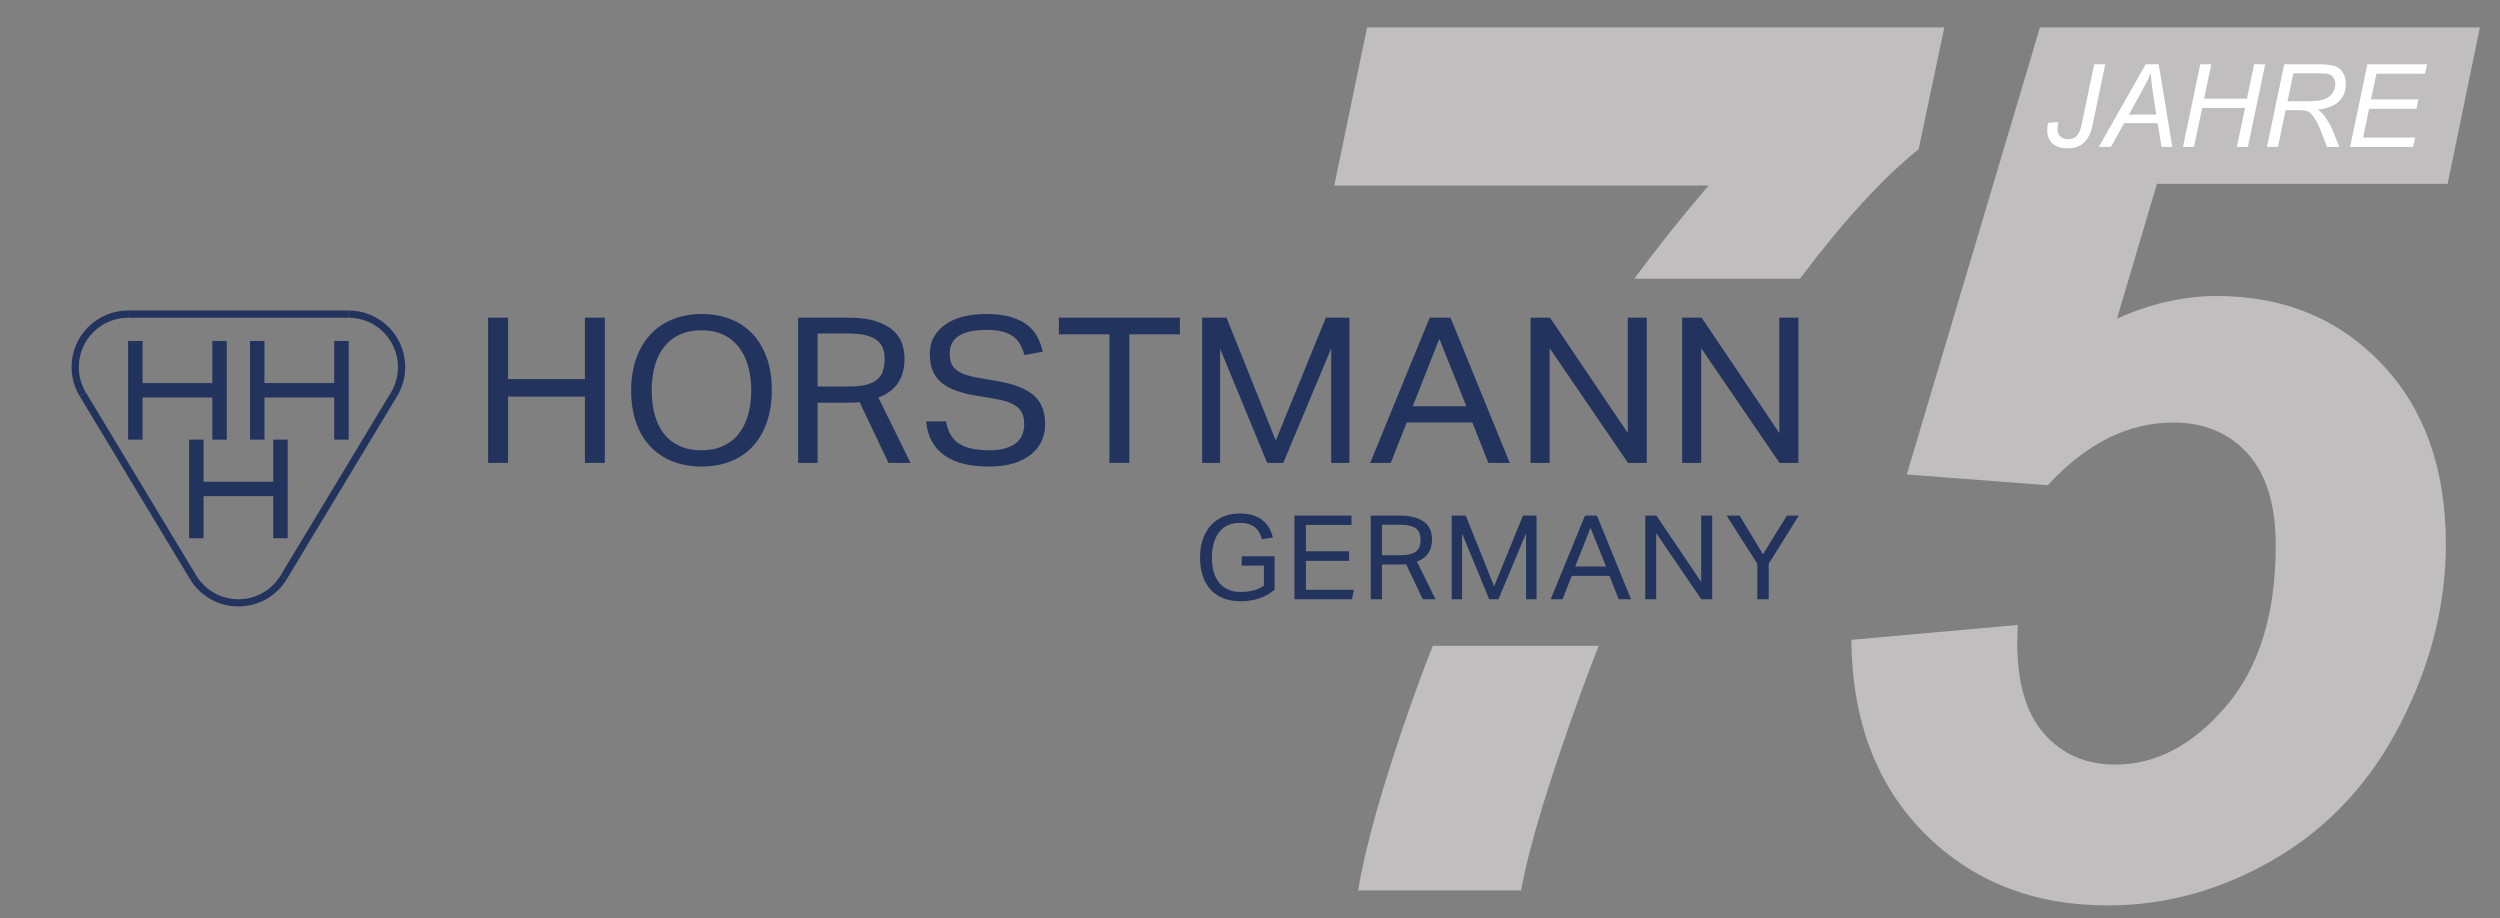 <?xml version="1.0" encoding="utf-8"?>
<!-- Generator: Adobe Illustrator 16.0.0, SVG Export Plug-In . SVG Version: 6.00 Build 0)  -->
<!DOCTYPE svg PUBLIC "-//W3C//DTD SVG 1.0//EN" "http://www.w3.org/TR/2001/REC-SVG-20010904/DTD/svg10.dtd">
<svg version="1.0" id="Ebene_1" xmlns="http://www.w3.org/2000/svg" xmlns:xlink="http://www.w3.org/1999/xlink" x="0px" y="0px"
	 width="343px" height="126px" viewBox="0 0 343 126" enable-background="new 0 0 343 126" xml:space="preserve">
<rect x="0" y="0" width="343" height="126" fill="#808080" stroke="none"/>
<g>
	<defs>
		<rect id="SVGID_1_" y="-22" width="350" height="170.274"/>
	</defs>
	<clipPath id="SVGID_2_">
		<use xlink:href="#SVGID_1_"  overflow="visible"/>
	</clipPath>
	<path clip-path="url(#SVGID_2_)" fill="#C0BEBE" d="M253.998,87.785l22.853-2.047c-0.055,1.089-0.082,1.918-0.082,2.453
		c0,5.576,1.24,9.742,3.729,12.528c2.479,2.788,5.714,4.184,9.701,4.184c5.569,0,10.633-2.657,15.193-7.979
		c4.557-5.328,6.84-12.686,6.84-22.076c0-5.573-1.285-9.773-3.85-12.614c-2.565-2.84-5.981-4.262-10.239-4.262
		c-3.058,0-6.019,0.714-8.886,2.127c-2.864,1.424-5.634,3.582-8.313,6.474l-19.331-1.477l18.268-61.338h60.358l-4.421,21.457
		h-39.884l-5.489,18.51c2.291-1.04,4.586-1.816,6.877-2.334c2.295-0.523,4.561-0.781,6.803-0.781c9.172,0,16.706,3.082,22.602,9.256
		c5.896,6.172,8.844,14.441,8.844,24.812c0,8.298-2.062,16.48-6.185,24.54c-4.12,8.049-9.838,14.236-17.154,18.546
		c-7.319,4.307-14.989,6.46-23.017,6.46c-10.211,0-18.602-3.292-25.187-9.906C257.455,107.708,254.11,98.873,253.998,87.785"/>
	<path clip-path="url(#SVGID_2_)" fill="#C0BEBE" d="M187.563,3.759l-4.504,21.704h51.353c-3.592,4.187-6.988,8.452-10.188,12.78
		h22.726c5.93-7.884,11.362-13.811,16.29-17.774l3.523-16.709H187.563z"/>
	<path clip-path="url(#SVGID_2_)" fill="#C0BEBE" d="M196.58,88.604c-1.157,2.921-2.253,5.87-3.283,8.84
		c-3.661,10.485-5.98,18.732-6.962,24.732h22.355c1.09-6.053,3.909-15.315,8.436-27.756c0.698-1.924,1.441-3.859,2.228-5.815H196.58
		z"/>
	<path clip-path="url(#SVGID_2_)" fill="#22345E" d="M38.498,78.944c-1.181,1.961-3.328,3.275-5.792,3.275
		c-2.462,0-4.609-1.314-5.79-3.275l-0.849,0.512c1.352,2.245,3.817,3.747,6.639,3.747c2.823,0,5.289-1.501,6.64-3.747L38.498,78.944
		z"/>
	<rect x="17.575" y="42.602" clip-path="url(#SVGID_2_)" fill="#22345E" width="30.263" height="0.992"/>
	<polygon clip-path="url(#SVGID_2_)" fill="#22345E" points="26.068,79.457 10.939,54.365 11.786,53.859 26.917,78.944 	"/>
	<polygon clip-path="url(#SVGID_2_)" fill="#22345E" points="54.477,54.365 39.347,79.457 38.498,78.944 53.629,53.859 	"/>
	<path clip-path="url(#SVGID_2_)" fill="#22345E" d="M17.575,43.593v-0.992c-4.281,0-7.757,3.477-7.757,7.763
		c0,1.462,0.403,2.837,1.122,4l0.847-0.506c-0.617-1.02-0.97-2.218-0.97-3.495C10.816,46.627,13.836,43.593,17.575,43.593"/>
	<path clip-path="url(#SVGID_2_)" fill="#22345E" d="M47.837,42.602L47.837,42.602v0.992c3.738,0,6.762,3.034,6.762,6.771
		c0,1.277-0.354,2.475-0.97,3.495l0.847,0.506c0.713-1.164,1.12-2.539,1.12-4.001C55.597,46.079,52.12,42.602,47.837,42.602"/>
	<rect x="17.575" y="46.782" clip-path="url(#SVGID_2_)" fill="#22345E" width="1.988" height="13.536"/>
	<rect x="29.133" y="46.781" clip-path="url(#SVGID_2_)" fill="#22345E" width="1.979" height="13.536"/>
	<rect x="18.568" y="52.556" clip-path="url(#SVGID_2_)" fill="#22345E" width="11.548" height="1.983"/>
	<rect x="34.302" y="46.782" clip-path="url(#SVGID_2_)" fill="#22345E" width="1.979" height="13.536"/>
	<rect x="45.853" y="46.781" clip-path="url(#SVGID_2_)" fill="#22345E" width="1.985" height="13.537"/>
	<rect x="35.296" y="52.556" clip-path="url(#SVGID_2_)" fill="#22345E" width="11.549" height="1.983"/>
	<rect x="25.944" y="60.318" clip-path="url(#SVGID_2_)" fill="#22345E" width="1.979" height="13.529"/>
	<rect x="37.49" y="60.317" clip-path="url(#SVGID_2_)" fill="#22345E" width="1.98" height="13.528"/>
	<rect x="26.926" y="66.092" clip-path="url(#SVGID_2_)" fill="#22345E" width="11.562" height="1.981"/>
	<polygon clip-path="url(#SVGID_2_)" fill="#22345E" points="66.968,43.582 69.705,43.582 69.705,52.009 80.249,52.009 
		80.249,43.582 82.981,43.582 82.981,63.512 80.249,63.512 80.249,54.413 69.705,54.413 69.705,63.512 66.968,63.512 	"/>
	<path clip-path="url(#SVGID_2_)" fill="#22345E" d="M96.255,64.009c-1.431,0-2.733-0.229-3.92-0.68
		c-1.188-0.461-2.204-1.129-3.058-2.012c-0.852-0.88-1.514-1.973-1.981-3.28c-0.466-1.3-0.702-2.786-0.702-4.463
		c0-1.678,0.24-3.161,0.72-4.464c0.479-1.305,1.145-2.404,1.996-3.296c0.851-0.89,1.87-1.573,3.054-2.034
		c1.182-0.464,2.484-0.699,3.891-0.699c1.433,0,2.737,0.231,3.921,0.681c1.188,0.46,2.2,1.128,3.042,2.014
		c0.841,0.878,1.496,1.968,1.966,3.266c0.471,1.286,0.708,2.775,0.708,4.45c0,1.67-0.232,3.162-0.693,4.477
		c-0.458,1.314-1.111,2.413-1.953,3.309c-0.842,0.892-1.858,1.571-3.038,2.036C99.021,63.775,97.704,64.009,96.255,64.009
		 M96.255,61.777c1.119,0,2.103-0.192,2.953-0.586c0.85-0.388,1.562-0.938,2.127-1.656c0.572-0.718,1.001-1.581,1.297-2.595
		c0.293-1.017,0.437-2.15,0.437-3.392c0-1.232-0.144-2.348-0.437-3.361c-0.295-1.017-0.729-1.886-1.31-2.612
		c-0.576-0.726-1.285-1.288-2.127-1.671c-0.842-0.398-1.821-0.59-2.94-0.59c-1.138,0-2.126,0.192-2.978,0.59
		c-0.854,0.383-1.567,0.945-2.147,1.671c-0.578,0.726-1.011,1.595-1.29,2.612c-0.285,1.013-0.427,2.129-0.427,3.361
		c0,1.242,0.142,2.375,0.427,3.392c0.279,1.014,0.706,1.876,1.277,2.595c0.563,0.718,1.276,1.269,2.127,1.656
		C94.094,61.585,95.101,61.777,96.255,61.777"/>
	<path clip-path="url(#SVGID_2_)" fill="#22345E" d="M109.505,43.582h6.874c1.567,0,2.848,0.168,3.848,0.508
		c0.996,0.328,1.782,0.763,2.363,1.291c0.576,0.534,0.974,1.135,1.189,1.804c0.214,0.668,0.322,1.348,0.322,2.041
		c0,1.266-0.281,2.344-0.837,3.234c-0.557,0.89-1.471,1.592-2.746,2.089l4.408,8.964h-3.029l-3.962-8.348
		c-0.258,0.039-0.53,0.061-0.825,0.072c-0.294,0.011-0.556,0.016-0.792,0.016h-4.143v8.26h-2.671V43.582z M116.655,53.02
		c0.942,0,1.72-0.094,2.329-0.269c0.607-0.175,1.088-0.428,1.444-0.749c0.353-0.324,0.599-0.719,0.734-1.184
		c0.14-0.458,0.209-0.981,0.209-1.554c0-0.56-0.082-1.05-0.236-1.476c-0.158-0.425-0.426-0.79-0.813-1.094
		c-0.38-0.304-0.898-0.539-1.543-0.699c-0.65-0.151-1.477-0.235-2.476-0.235h-4.127v7.26H116.655z"/>
	<path clip-path="url(#SVGID_2_)" fill="#22345E" d="M129.801,57.814c0.234,1.398,0.816,2.403,1.747,3.031
		c0.931,0.622,2.316,0.932,4.157,0.932c0.922,0,1.688-0.096,2.307-0.294c0.616-0.192,1.11-0.449,1.481-0.78
		c0.373-0.322,0.639-0.701,0.794-1.142c0.158-0.437,0.235-0.894,0.235-1.377c0-0.39-0.049-0.764-0.146-1.126
		c-0.099-0.362-0.289-0.698-0.573-0.994c-0.282-0.296-0.676-0.558-1.174-0.779c-0.5-0.218-1.142-0.395-1.924-0.526l-2.645-0.452
		c-1.038-0.164-1.958-0.383-2.763-0.667c-0.801-0.275-1.48-0.632-2.04-1.073c-0.559-0.437-0.981-0.979-1.263-1.63
		c-0.282-0.646-0.427-1.438-0.427-2.367c0-0.908,0.202-1.705,0.602-2.398c0.401-0.682,0.945-1.262,1.631-1.722
		c0.687-0.466,1.496-0.814,2.438-1.032c0.939-0.221,1.956-0.335,3.056-0.335c1.389,0,2.549,0.143,3.478,0.429
		c0.932,0.293,1.689,0.676,2.278,1.16c0.588,0.484,1.033,1.041,1.335,1.664c0.305,0.618,0.534,1.263,0.692,1.912l-2.526,0.472
		c-0.158-0.562-0.358-1.055-0.602-1.489c-0.246-0.441-0.57-0.804-0.97-1.089c-0.402-0.289-0.896-0.513-1.484-0.656
		c-0.588-0.154-1.302-0.229-2.144-0.229c-0.96,0-1.765,0.085-2.409,0.249c-0.646,0.17-1.167,0.402-1.557,0.687
		c-0.393,0.284-0.669,0.629-0.837,1.031c-0.168,0.393-0.25,0.815-0.25,1.266c0,0.483,0.064,0.905,0.19,1.267
		c0.126,0.362,0.344,0.673,0.647,0.927c0.305,0.262,0.699,0.482,1.188,0.667c0.49,0.186,1.098,0.348,1.822,0.476l2.935,0.502
		c2.174,0.395,3.772,1.042,4.79,1.946c1.019,0.903,1.527,2.23,1.527,3.982c0,0.799-0.163,1.547-0.486,2.247
		c-0.323,0.7-0.803,1.312-1.442,1.828c-0.637,0.525-1.437,0.938-2.398,1.235c-0.962,0.298-2.087,0.443-3.384,0.443
		c-1.234,0-2.358-0.117-3.37-0.351c-1.01-0.232-1.887-0.603-2.633-1.105c-0.747-0.502-1.345-1.147-1.795-1.932
		c-0.454-0.785-0.725-1.723-0.825-2.807H129.801z"/>
	<polygon clip-path="url(#SVGID_2_)" fill="#22345E" points="152.213,45.869 145.279,45.869 145.279,43.582 161.877,43.582 
		161.877,45.869 154.945,45.869 154.945,63.512 152.213,63.512 	"/>
	<polygon clip-path="url(#SVGID_2_)" fill="#22345E" points="164.932,43.582 168.28,43.582 175.036,60.44 181.909,43.582 
		185.142,43.582 185.142,63.512 182.643,63.512 182.643,47.794 176.064,63.512 173.86,63.512 167.399,47.852 167.399,63.512 
		164.932,63.512 	"/>
	<path clip-path="url(#SVGID_2_)" fill="#22345E" d="M196.154,43.582h2.853l8.133,19.93h-2.936l-2.201-5.553h-8.993l-2.201,5.553
		h-2.819L196.154,43.582z M201.18,55.726l-3.705-9.24l-3.639,9.24H201.18z"/>
	<polygon clip-path="url(#SVGID_2_)" fill="#22345E" points="209.992,43.582 212.661,43.582 223.331,59.41 223.331,43.582 
		225.937,43.582 225.937,63.512 223.358,63.512 212.608,47.773 212.608,63.512 209.992,63.512 	"/>
	<polygon clip-path="url(#SVGID_2_)" fill="#22345E" points="230.788,43.582 233.465,43.582 244.122,59.41 244.122,43.582 
		246.741,43.582 246.741,63.512 244.15,63.512 233.399,47.773 233.399,63.512 230.788,63.512 	"/>
	<path clip-path="url(#SVGID_2_)" fill="#22345E" d="M170.36,76.317h4.516v4.593c-0.304,0.259-0.64,0.494-1.007,0.704
		c-0.366,0.188-0.749,0.364-1.148,0.496c-0.4,0.129-0.812,0.236-1.235,0.289c-0.423,0.074-0.837,0.096-1.244,0.096
		c-0.89,0-1.683-0.131-2.375-0.398c-0.693-0.28-1.279-0.68-1.759-1.186c-0.479-0.511-0.843-1.146-1.09-1.894
		c-0.248-0.745-0.372-1.588-0.372-2.53c0-0.964,0.135-1.82,0.406-2.567s0.645-1.38,1.125-1.899c0.479-0.51,1.051-0.9,1.717-1.168
		c0.664-0.272,1.391-0.405,2.182-0.405c0.677,0,1.274,0.082,1.792,0.236c0.518,0.158,0.961,0.38,1.328,0.679
		c0.366,0.288,0.666,0.636,0.904,1.036c0.237,0.407,0.417,0.85,0.542,1.346l-1.505,0.241c-0.089-0.33-0.21-0.641-0.363-0.916
		c-0.153-0.276-0.347-0.515-0.583-0.716c-0.236-0.201-0.527-0.352-0.871-0.46c-0.345-0.107-0.759-0.156-1.243-0.156
		c-0.632,0-1.184,0.115-1.657,0.345c-0.474,0.231-0.869,0.548-1.185,0.971c-0.315,0.411-0.555,0.911-0.719,1.493
		c-0.163,0.585-0.245,1.228-0.245,1.932c0,0.707,0.08,1.353,0.236,1.932c0.159,0.583,0.404,1.082,0.737,1.509
		c0.333,0.406,0.747,0.739,1.243,0.962c0.496,0.222,1.082,0.332,1.758,0.332c0.609,0,1.182-0.066,1.718-0.202
		c0.535-0.142,1.017-0.359,1.446-0.67V77.6h-3.044V76.317z"/>
	<polygon clip-path="url(#SVGID_2_)" fill="#22345E" points="177.598,70.743 185.427,70.743 185.427,72.021 179.17,72.021 
		179.17,75.636 185.09,75.636 185.09,76.952 179.17,76.952 179.17,80.921 185.75,80.921 185.497,82.217 177.598,82.217 	"/>
	<path clip-path="url(#SVGID_2_)" fill="#22345E" d="M188.064,70.743h3.958c0.903,0,1.642,0.09,2.215,0.287
		c0.573,0.195,1.031,0.444,1.365,0.744c0.33,0.311,0.556,0.657,0.681,1.042c0.124,0.382,0.189,0.771,0.189,1.171
		c0,0.73-0.161,1.352-0.482,1.863c-0.325,0.509-0.849,0.918-1.58,1.204l2.535,5.164h-1.744l-2.282-4.808
		c-0.148,0.016-0.303,0.027-0.473,0.033c-0.17,0.006-0.32,0.009-0.455,0.009h-2.386v4.766h-1.541V70.743z M192.182,76.173
		c0.547,0,0.992-0.058,1.341-0.158c0.35-0.097,0.63-0.246,0.831-0.425c0.205-0.194,0.344-0.42,0.427-0.688
		c0.078-0.261,0.119-0.562,0.119-0.889c0-0.326-0.047-0.603-0.136-0.849c-0.091-0.245-0.246-0.458-0.466-0.636
		c-0.223-0.175-0.518-0.307-0.893-0.402c-0.374-0.091-0.848-0.133-1.423-0.133h-2.376v4.18H192.182z"/>
	<polygon clip-path="url(#SVGID_2_)" fill="#22345E" points="199.174,70.743 201.102,70.743 204.996,80.439 208.95,70.743 
		210.814,70.743 210.814,82.217 209.375,82.217 209.375,73.168 205.586,82.217 204.317,82.217 200.595,73.197 200.595,82.217 
		199.174,82.217 	"/>
	<path clip-path="url(#SVGID_2_)" fill="#22345E" d="M217.459,70.743h1.641l4.68,11.474h-1.692l-1.264-3.209h-5.176l-1.271,3.209
		h-1.622L217.459,70.743z M220.351,77.73l-2.137-5.321l-2.091,5.321H220.351z"/>
	<polygon clip-path="url(#SVGID_2_)" fill="#22345E" points="225.729,70.743 227.262,70.743 233.4,79.843 233.4,70.743 
		234.914,70.743 234.914,82.217 233.417,82.217 227.23,73.152 227.23,82.217 225.729,82.217 	"/>
	<polygon clip-path="url(#SVGID_2_)" fill="#22345E" points="241.1,77.339 236.887,70.743 238.683,70.743 241.876,76.043 
		245.16,70.743 246.796,70.743 242.67,77.339 242.67,82.217 241.1,82.217 	"/>
	<path clip-path="url(#SVGID_2_)" fill="#FFFFFF" d="M280.995,16.854l1.41-0.108c-0.084,0.443-0.125,0.77-0.125,0.968
		c0,0.417,0.133,0.759,0.392,1.008c0.258,0.246,0.622,0.368,1.085,0.368c0.336,0,0.628-0.067,0.884-0.227
		c0.256-0.145,0.463-0.382,0.621-0.703c0.126-0.243,0.25-0.682,0.381-1.306l1.686-8.038h1.511l-1.725,8.281
		c-0.243,1.164-0.651,1.994-1.215,2.499c-0.567,0.505-1.291,0.754-2.173,0.754c-0.939,0-1.647-0.222-2.127-0.657
		c-0.479-0.427-0.719-1.032-0.719-1.816C280.88,17.522,280.915,17.186,280.995,16.854"/>
	<path clip-path="url(#SVGID_2_)" fill="#FFFFFF" d="M287.959,20.157l6.426-11.341h1.789l1.866,11.341h-1.467l-0.549-3.267h-4.587
		l-1.82,3.267H287.959z M292.087,15.717h3.752l-0.445-2.841c-0.168-1.134-0.271-2.069-0.314-2.83
		c-0.258,0.658-0.635,1.43-1.132,2.318L292.087,15.717z"/>
	<polygon clip-path="url(#SVGID_2_)" fill="#FFFFFF" points="299.503,20.157 301.879,8.816 303.39,8.816 302.404,13.529 
		308.284,13.529 309.266,8.816 310.784,8.816 308.414,20.157 306.899,20.157 308.013,14.808 302.14,14.808 301.021,20.157 	"/>
	<path clip-path="url(#SVGID_2_)" fill="#FFFFFF" d="M311.023,20.157l2.375-11.341h4.756c0.939,0,1.652,0.08,2.137,0.234
		c0.483,0.151,0.865,0.451,1.138,0.881c0.278,0.436,0.415,0.983,0.415,1.643c0,0.928-0.301,1.689-0.905,2.299
		s-1.578,0.998-2.923,1.178c0.413,0.304,0.725,0.604,0.935,0.901c0.476,0.664,0.857,1.354,1.145,2.063l0.864,2.142h-1.693
		l-0.81-2.112c-0.294-0.767-0.632-1.428-1.006-1.979c-0.258-0.393-0.521-0.65-0.787-0.772c-0.27-0.121-0.706-0.182-1.309-0.182
		h-1.764l-1.052,5.044H311.023z M313.845,13.893h2.099c0.968,0,1.599-0.016,1.892-0.047c0.574-0.058,1.042-0.184,1.408-0.379
		c0.366-0.207,0.65-0.471,0.851-0.819c0.202-0.334,0.301-0.702,0.301-1.096c0-0.328-0.075-0.611-0.224-0.857
		c-0.148-0.246-0.346-0.412-0.588-0.503c-0.243-0.087-0.654-0.134-1.235-0.134h-3.698L313.845,13.893z"/>
	<polygon clip-path="url(#SVGID_2_)" fill="#FFFFFF" points="322.432,20.157 324.804,8.816 332.99,8.816 332.719,10.104 
		326.052,10.104 325.307,13.634 331.804,13.634 331.537,14.926 325.038,14.926 324.218,18.868 331.358,18.868 331.085,20.157 	"/>
</g>
</svg>
